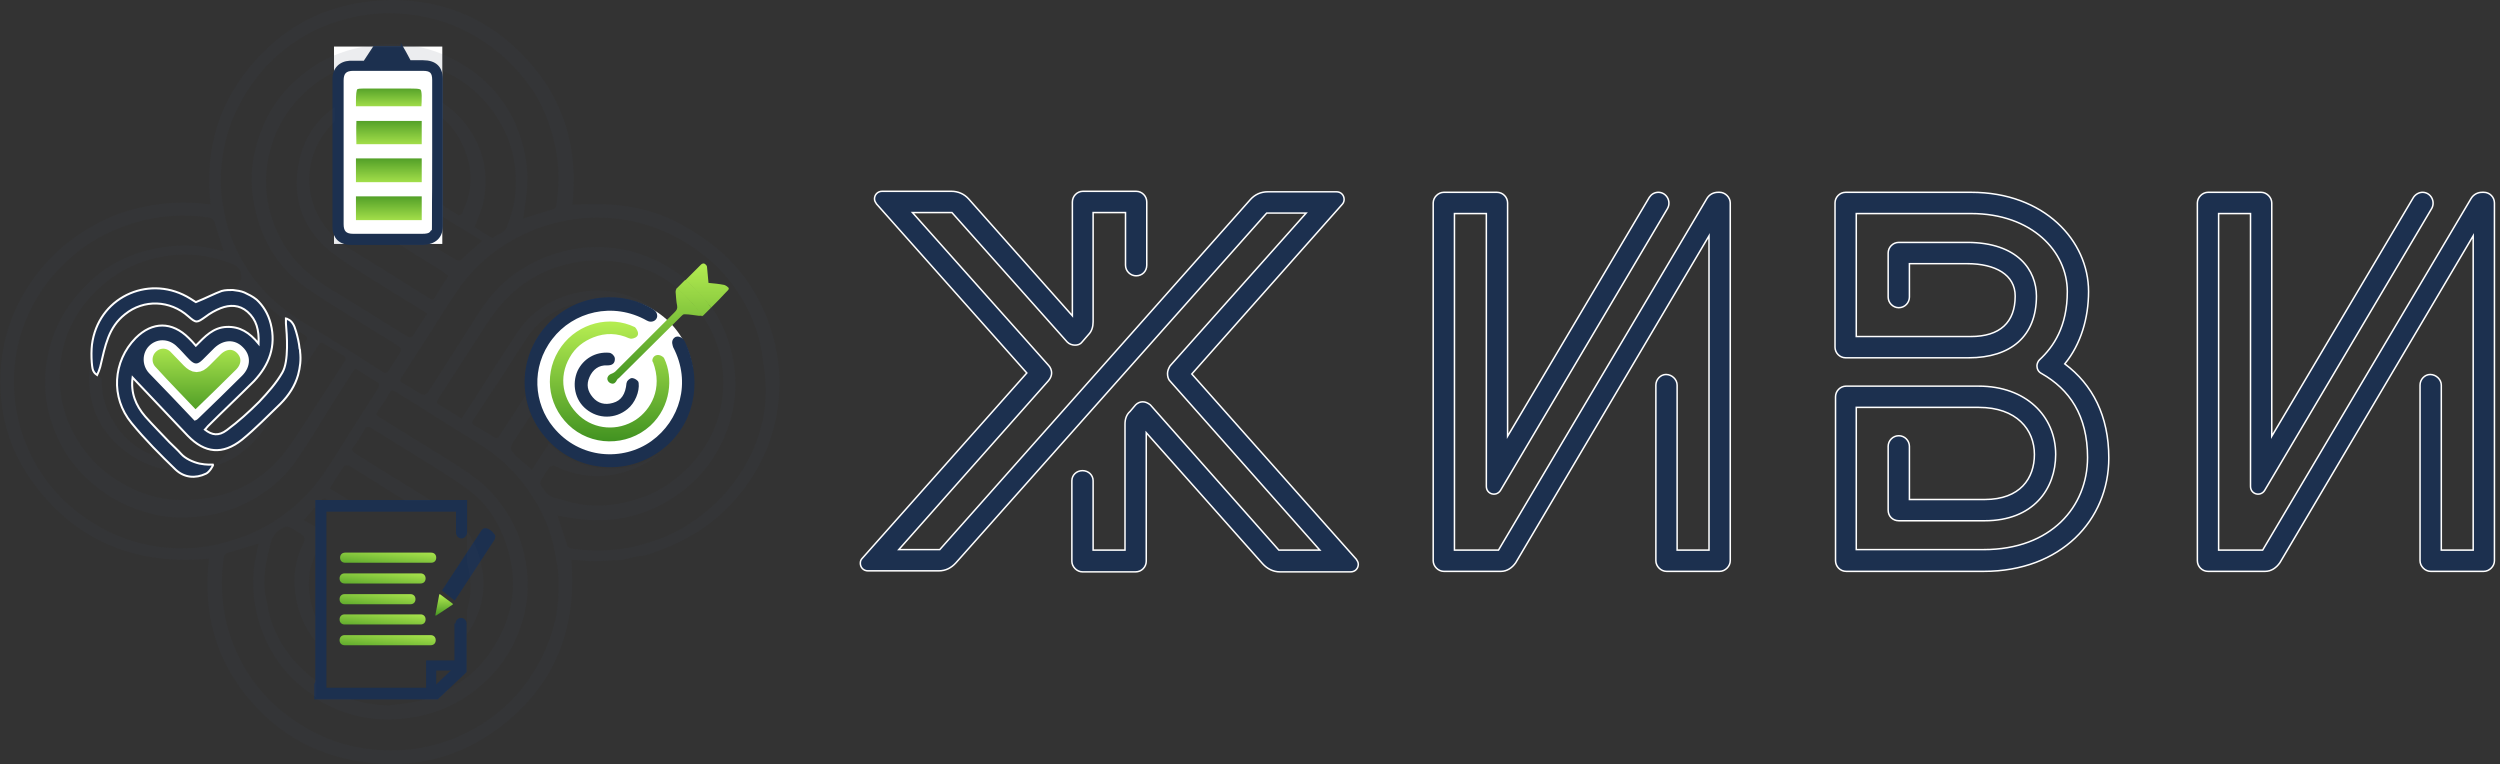 <?xml version="1.0" encoding="UTF-8"?> <svg xmlns="http://www.w3.org/2000/svg" width="494" height="151" viewBox="0 0 494 151" fill="none"><rect x="0" y="0" width="494" height="151" fill="#333333" stroke="none"/> <path d="M66 9.2H87.4V48.2H66V9.2Z" fill="white"></path> <path d="M38.5 82.9C38.7 82.7 38.9 82.6 39.1 82.5C42 79.7 44.9 76.9 47.7 74.1C49.4 72.4 49.4 70.2 47.9 68.7C46.4 67.2 44.3 67.3 42.6 68.9C41.8 69.7 41.1 70.4 40.3 71.2C39.2 72.3 38.5 72.3 37.4 71.2C36.5 70.3 35.6 69.3 34.7 68.4C33.2 67 31.1 67.1 29.7 68.5C28.3 69.9 28.3 72.2 29.7 73.6C32.5 76.7 35.5 79.7 38.5 82.9Z" fill="url(#paint0_linear)" stroke="white" stroke-width="3"></path> <path d="M121 91C129.837 91 137 83.837 137 75C137 66.163 129.837 59 121 59C112.163 59 105 66.163 105 75C105 83.837 112.163 91 121 91Z" fill="white"></path> <path d="M133.399 67C133.899 66.5 134.799 67 135.099 67.7C138.199 74.2 137.599 82.5 131.499 87.9C124.599 93.9 114.899 93 109.199 87.5C102.099 80.7 102.599 70.5 108.399 64.3C114.299 58 123.299 57.7 129.099 61.5C129.399 61.7 129.799 62.4 129.399 62.9C128.999 63.4 128.299 63.3 127.999 63.1C121.099 59.2 113.099 61.3 108.899 66.8C104.499 72.5 105.199 79.9 109.099 84.6C114.399 91.1 123.199 91.5 128.899 87.4C134.599 83.3 136.999 75.6 133.299 68.5C133.199 68.1 132.899 67.5 133.399 67Z" fill="#1C304F" stroke="#1C304F" stroke-width="0.6"></path> <path d="M129.7 70.5C130.2 70.3 130.9 70.7 131 71C132.7 74.6 132.3 80.2 128.3 83.9C123.8 88 116.8 87.9 112.5 83.7C108.4 79.7 107.7 73.4 111.2 68.6C114.5 64.1 120.5 62.6 125.3 64.9C125.4 65 126 65.8 125.7 66.2C125.4 66.6 124.6 66.7 124.5 66.6C122.1 65.5 119.6 65.4 117.1 66.4C115.1 67.2 113.4 68.5 112.3 70.5C110 74.5 110.8 79.2 114.3 82.4C117.4 85.2 122.1 85.6 125.8 83.2C128.8 81.2 131.4 76.9 129.3 71.4C129.1 71.4 129.2 70.7 129.7 70.5Z" fill="url(#paint1_linear)" stroke="url(#paint2_linear)" stroke-width="0.6"></path> <path d="M121.2 70.9C121.2 71.6 120.9 71.9 120 71.9C118.2 71.8 116.9 72.8 116.2 74.4C115.5 76 115.8 77.4 116.9 78.7C118 80 119.5 80.4 121.2 79.9C123 79.4 123.9 78 124.1 75.7C124.1 75.5 124.6 75 124.9 75C125.2 75 125.9 75.4 125.9 75.7C126.1 77.3 125.2 79.5 123.8 80.6C121.5 82.5 118.3 82.5 116 80.6C113.9 78.9 113.3 75.9 114.4 73.4C115.5 71.1 117.8 69.8 120.3 70C120.7 70 121.2 70.5 121.2 70.9Z" fill="#1C304F" stroke="#1C304F" stroke-width="0.6"></path> <path d="M87.315 116.706L95.151 104.78C95.405 104.412 95.73 104.256 96.31 104.438C97.173 104.762 97.67 105.538 97.84 105.764C97.925 105.877 97.87 106.273 97.715 106.656L89.865 118.68L87.315 116.706Z" fill="#1C304F"></path> <path d="M86.992 117.457L89.443 119.278C89.534 119.386 89.525 119.486 89.426 119.477L86.228 121.606C86.12 121.697 85.929 121.58 86.037 121.489L86.784 117.539C86.793 117.44 86.901 117.349 86.992 117.457Z" fill="url(#paint3_linear)"></path> <path d="M85.199 137V131.5H90.699" stroke="#1C304F" stroke-width="2" stroke-linecap="square" stroke-dasharray="2 2"></path> <path d="M68.199 111.2C67.599 111.2 67.199 110.8 67.199 110.2C67.199 109.6 67.599 109.2 68.199 109.2H85.199C85.799 109.2 86.199 109.6 86.199 110.2C86.199 110.8 85.799 111.2 85.199 111.2H68.199Z" fill="url(#paint4_linear)"></path> <path d="M68.1 115.3C67.5 115.3 67.1 114.9 67.1 114.3C67.1 113.7 67.5 113.3 68.1 113.3H83.1C83.7 113.3 84.1 113.7 84.1 114.3C84.1 114.9 83.7 115.3 83.1 115.3H68.1Z" fill="url(#paint5_linear)"></path> <path d="M68.1 119.4C67.5 119.4 67.1 119 67.1 118.4C67.1 117.8 67.5 117.4 68.1 117.4H81.1C81.7 117.4 82.1 117.8 82.1 118.4C82.1 119 81.7 119.4 81.1 119.4H68.1Z" fill="url(#paint6_linear)"></path> <path d="M68.1 123.4C67.5 123.4 67.1 123 67.1 122.4C67.1 121.8 67.5 121.4 68.1 121.4H83.1C83.7 121.4 84.1 121.8 84.1 122.4C84.1 123 83.7 123.4 83.1 123.4H68.1Z" fill="url(#paint7_linear)"></path> <path d="M68.1 127.5C67.5 127.5 67.1 127.1 67.1 126.5C67.1 125.9 67.5 125.5 68.1 125.5H85.1C85.7 125.5 86.1 125.9 86.1 126.5C86.1 127.1 85.7 127.5 85.1 127.5H68.1Z" fill="url(#paint8_linear)"></path> <path d="M64.501 101.1V136C64.501 136.6 64.001 137.1 63.401 137.1C62.801 137.1 62.301 136.6 62.301 136V98.8H92.301V105.2C92.301 105.8 91.801 106.4 91.201 106.4C90.601 106.4 90.101 105.9 90.101 105.2V101.1H64.501V101.1Z" fill="#1C304F"></path> <path d="M90 123.2C90 122.6 90.5 122.1 91.1 122.1C91.7 122.1 92.2 122.6 92.2 123.2V132.8L86.5 138.2H62.1V135.4C62.1 134.8 62.6 134.3 63.2 134.3C63.8 134.3 64.3 134.8 64.3 135.4V135.9H85.5L89.8 131.8V123.2H90Z" fill="#1C304F"></path> <path d="M85.6 30.2C85.6 25.4 85.6 20.6 85.6 15.8C85.6 14.3 85.1 13.8 83.6 13.8C79 13.8 74.4 13.8 69.8 13.8C68.3 13.8 67.7 14.4 67.7 15.9C67.7 25.4 67.7 34.9 67.7 44.3C67.7 45.8 68.3 46.4 69.8 46.4C74.3 46.4 78.9 46.4 83.4 46.4C85.1 46.4 85.5 46 85.5 44.3C85.6 39.6 85.6 34.9 85.6 30.2ZM79.4 9.2C79.9 10.1 80.4 10.9 81 12.1C81.6 12.1 82.6 12.1 83.6 12.1C86 12.1 87.3 13.3 87.3 15.6C87.3 25.3 87.3 35 87.3 44.7C87.3 46.9 85.9 48.1 83.6 48.2C78.9 48.2 74.2 48.2 69.4 48.2C67.2 48.2 65.9 47 65.9 44.8C65.9 35 65.9 25.2 65.9 15.5C65.9 13.6 67.2 12.3 69.1 12.2C70.2 12.2 71.3 12.2 72 12.2C72.7 11.1 73.3 10.2 73.9 9.3H79.4V9.2Z" fill="#1C304F" stroke="#1C304F" stroke-width="0.4"></path> <path d="M69.334 30.3H84.334V37H69.334V30.3Z" fill="url(#paint9_linear)" stroke="white" stroke-width="2"></path> <path d="M84.333 29.5C84.333 27.6 84.333 25.6 84.333 23.6C84.333 23.3 83.833 22.9 83.533 22.9C79.033 22.9 74.633 22.9 70.133 22.9C69.833 22.9 69.433 23.4 69.433 23.7C69.333 25.6 69.433 27.5 69.433 29.5H84.333V29.5Z" fill="url(#paint10_linear)" stroke="white" stroke-width="2"></path> <path d="M69.334 37.8H84.334V44.5H69.334V37.8Z" fill="url(#paint11_linear)" stroke="white" stroke-width="2"></path> <path d="M81.234 16.5C78.034 16.5 74.834 16.5 71.634 16.5C69.634 16.5 69.334 17 69.334 20.2C69.334 20.7 69.334 21.3 69.334 22H84.134C84.134 21.9 84.234 21.8 84.234 21.8C84.534 16.8 84.334 16.5 81.234 16.5Z" fill="url(#paint12_linear)" stroke="white" stroke-width="2"></path> <path d="M235.5 73.9L268 110.5C268.2 110.8 268.4 111.1 268.4 111.5C268.4 112.3 267.8 113 266.9 113H252.9C251.6 113 250.4 112.4 249.5 111.4L226.5 85.5V110.9C226.5 112 225.6 113 224.4 113H213.9C212.8 113 211.8 112 211.8 110.9V95C211.8 93.9 212.7 93 213.9 93C215.1 93 216 93.9 216 95V108.7H222.3V83.8C222.3 82.8 222.6 81.9 223.3 81.3L224.4 80C224.8 79.6 225.3 79.4 225.8 79.4C226.3 79.4 226.8 79.6 227.3 80L252.7 108.7H260.8L231.2 75.3C230.8 74.9 230.7 74.3 230.7 73.8C230.7 73.3 230.9 72.8 231.2 72.3L258.1 42.1H250.3L188.9 111.2C188 112.2 186.9 112.8 185.5 112.8H171.5C170.6 112.8 170 112.1 170 111.3C170 110.9 170.1 110.6 170.4 110.3L202.9 73.7L173.2 40.3C173 40 172.8 39.7 172.8 39.3C172.8 38.5 173.4 37.8 174.3 37.8H188C189.3 37.8 190.5 38.3 191.4 39.3L211.9 62.4V39.9C211.9 38.8 212.8 37.8 214 37.8H224.5C225.7 37.8 226.6 38.8 226.6 39.9V52.4C226.6 53.6 225.7 54.5 224.5 54.5C223.4 54.5 222.4 53.6 222.4 52.4V42H216V63.6C216 64.6 215.7 65.5 215.1 66.1L213.8 67.6C213.4 68.1 212.9 68.2 212.4 68.2C211.9 68.2 211.3 68 210.9 67.6L188.1 42H180.3L207.2 72.2C207.6 72.6 207.8 73.2 207.8 73.7C207.8 74.2 207.6 74.7 207.2 75.2L177.6 108.6H185.7L247.1 39.4C248 38.4 249.2 37.9 250.5 37.9H264.1C265 37.9 265.6 38.6 265.6 39.4C265.6 39.7 265.5 40.1 265.2 40.4L235.5 73.9ZM339.8 38C340.9 38 341.9 39 341.9 40.1V110.8C341.9 111.9 340.9 112.9 339.8 112.9H329.3C328.2 112.9 327.2 111.9 327.2 110.8V76.1C327.2 75 328.1 74 329.2 74C330.4 74 331.4 75 331.4 76.1V108.7H337.7V46.6L299.5 111.2C298.8 112.2 297.8 112.9 296.6 112.9H285.3C284.2 112.9 283.2 111.9 283.2 110.8V40.1C283.2 39 284.2 38 285.3 38H295.8C297 38 297.9 39 297.9 40.1V86.2L325.9 39C326.3 38.4 326.9 38 327.7 38C329.3 38 330.3 39.8 329.5 41.2L296.5 96.9C295.7 98.2 293.7 97.7 293.7 96.1V42.2H287.4V108.7H296.1L337.3 39.2C337.8 38.4 338.6 38 339.5 38H339.8V38ZM408 71.9C413.5 76 416.7 82.2 416.7 90.5C416.7 102.8 407.2 112.9 392 112.9H364.8C363.6 112.9 362.7 111.9 362.7 110.8V78.4C362.7 77.3 363.6 76.3 364.8 76.3H391C400.3 76.3 406.2 82.2 406.2 89.8C406.2 96.6 401.8 102.9 392.2 102.9H375.2C374 102.9 373.1 102 373.1 100.8V88.2C373.1 87.1 374 86.1 375.2 86.1C376.4 86.1 377.3 87.1 377.3 88.2V98.7H392.2C399.2 98.7 402 94.5 402 89.8C402 84.9 398.5 80.5 391 80.5H366.8V108.6H392C405.3 108.6 412.5 100.1 412.5 90.4C412.5 82.1 408.9 76.9 403.4 73.8C402.8 73.5 402.5 72.9 402.5 72.3C402.5 71.9 402.7 71.4 403 71.1C405.8 68.5 408.5 64.5 408.5 57.6C408.5 49.7 401.5 42.2 389.5 42.2H366.8V66.5H389.4C395.2 66.5 398.2 63.7 398.2 58.5C398.2 54.3 394.3 52.1 388.7 52.1H377.3V58.7C377.3 59.8 376.4 60.8 375.2 60.8C374 60.8 373.1 59.8 373.1 58.7V50C373.1 48.9 374 47.9 375.2 47.9H388.7C398.8 47.9 402.4 53.5 402.4 58.5C402.4 66.4 397.4 70.7 389 70.7H364.7C363.5 70.7 362.6 69.7 362.6 68.6V40.1C362.6 39 363.5 38 364.7 38H389.5C404 38 412.7 47.6 412.7 57.6C412.7 62.8 411.2 68 408 71.9ZM490.8 38C492 38 492.9 39 492.9 40.1V110.8C492.9 111.9 491.9 112.9 490.8 112.9H480.3C479.2 112.9 478.2 111.9 478.2 110.8V76.1C478.2 75 479.1 74 480.2 74C481.4 74 482.4 75 482.4 76.1V108.7H488.7V46.6L450.5 111.2C449.8 112.2 448.8 112.9 447.6 112.9H436.3C435.1 112.9 434.2 111.9 434.2 110.8V40.1C434.2 39 435.2 38 436.3 38H446.8C447.9 38 448.9 39 448.9 40.1V86.2L476.9 39C477.3 38.4 478 38 478.7 38C480.3 38 481.3 39.8 480.5 41.2L447.5 96.9C446.7 98.2 444.7 97.7 444.7 96.1V42.2H438.4V108.7H447.1L488.3 39.2C488.8 38.4 489.6 38 490.5 38H490.8V38Z" fill="#1C304F" stroke="white" stroke-width="0.3"></path> <path opacity="0.1" d="M94.501 109.4C94.001 107.8 93.201 106.4 92.301 105C92.301 107.1 92.301 109.1 92.301 111.2C92.401 111.6 92.501 112.1 92.601 112.5C93.201 115.4 93.101 118 92.301 120.5C92.301 122.1 92.301 123.7 92.301 125.3L92.401 125.2C95.701 120.2 96.401 114.9 94.501 109.4Z" fill="#434C5D"></path> <path opacity="0.1" d="M43 91.5C42.9 91.6 42.7 91.8 42.5 92.1C47.2 90.6 50.6 87.5 53.2 83.2C54.1 81.8 54.9 80.5 55.8 79.1C55.5 79.4 55.2 79.7 54.6 80.3C53.7 81.2 53.3 81.7 52.5 82.5C47.8 87.4 44.9 89 43 91.5Z" fill="#434C5D"></path> <path opacity="0.1" d="M34.8 92.4C34.2 91.9 33.8 91.4 33.4 91C33.3 90.9 33.2 90.8 33.1 90.7C32.3 90.5 31.5 90.3 30.7 90.1C27.7 89.1 25.3 87.3 23.4 84.8C21.1 81.6 20 78.4 20.1 75C19.7 74.4 19.3 73.9 19.1 73.6C19 73.5 18.9 73.4 18.9 73.3C18.8 73.1 18.8 73.1 18.7 72.9C18.7 72.8 18.7 72.8 18.6 72.6C18.6 72.6 18.6 72.4 18.6 72.3C18.5 71.7 18.5 71 18.5 71C18.5 70.7 18.5 70.3 18.5 69.9C18.5 69.7 18.5 69.4 18.5 69.2C17.9 71.1 17.6 73 17.6 75C17.7 80.8 20.1 85.7 24.8 89.2C28.1 91.7 31.7 93 35.7 93.1C35.7 93.1 35.7 93.1 35.6 93.1C35.4 93.1 35.2 92.8 34.8 92.4Z" fill="#434C5D"></path> <path d="M143.9 56.8C143.7 56.6 143.4 56.4 143.1 56.3C142.1 56.1 141.1 56 140 55.9C139.9 54.8 139.8 53.7 139.7 52.7C139.7 52.5 139.4 52.2 139.2 52.1C139 52 138.7 52.1 138.5 52.3C137.5 53.3 136.4 54.4 135.4 55.4C135.6 55.6 135.8 55.7 136 55.9C137.7 57.4 139.2 59.1 140.5 60.8C141.5 59.8 142.5 58.8 143.5 57.7C143.8 57.4 144.2 57.1 143.9 56.8Z" fill="url(#paint13_linear)"></path> <path d="M133.8 56.9C133.7 57 133.7 57 133.8 56.9C133.6 57.1 133.5 57.4 133.5 57.7C133.6 58.6 133.6 59.5 133.8 60.4C133.9 61 133.7 61.3 133.3 61.7C129.4 65.6 125.5 69.5 121.6 73.4C121.4 73.6 121 73.8 120.7 73.9C120.3 74.1 120 74.4 120 74.9C120.1 75.4 120.4 75.7 120.9 75.8C121.4 75.9 121.7 75.5 121.9 75.1C122 74.9 122.1 74.8 122.3 74.7C126.3 70.7 130.7 66.4 134.7 62.4C134.9 62.2 135 62.1 135.3 62.1C136.2 62.1 137.2 62.3 138.1 62.4C138.4 62.4 138.6 62.4 138.8 62.3C137.3 60.3 135.7 58.5 133.8 56.9Z" fill="url(#paint14_linear)"></path> <path opacity="0.1" d="M150.901 61.3C148.901 56.8 146.101 52.9 142.401 49.7C140.101 47.7 137.601 46 134.901 44.5C130.501 42 125.601 40.7 120.501 40.4C118.101 40.3 115.601 40.4 113.101 40.4C114.301 29.6 111.601 19.7 103.901 11.5C96.201 3.2 86.401 -0.6 75.101 0.1C65.301 0.7 57.001 4.6 50.501 11.9C43.201 20 40.401 29.5 41.601 40.4C36.601 39.7 31.701 40 26.901 41.2C22.101 42.4 17.801 44.6 13.801 47.6C9.901 50.6 6.801 54.3 4.401 58.5C2.001 62.8 0.601 67.4 0.201 72.2C-0.499 80.9 1.601 89 7.001 96C15.501 107.2 27.201 111.7 41.301 110.4C40.101 120.4 42.301 129.5 48.601 137.4C55.001 145.4 63.401 149.8 73.601 150.8C82.001 151.6 89.801 149.8 96.801 145.1C109.101 136.8 114.101 125 112.901 110.6C114.601 110.7 116.101 110.9 117.601 110.9C119.101 110.9 120.601 110.7 122.101 110.7C123.601 110.7 124.901 110 126.301 109.9C127.401 109.9 128.601 109.4 129.701 109C132.601 108 135.401 106.6 138.001 105C142.101 102.3 145.501 99 148.201 94.9C151.301 90.3 153.201 85.1 153.801 79.6C154.501 73.3 153.501 67.2 150.901 61.3ZM43.801 32.4C44.201 28.6 45.201 24.8 47.001 21.3C49.301 16.6 52.501 12.6 56.701 9.4C59.801 7.1 63.101 5.3 66.801 4.2C71.201 2.8 75.801 2.3 80.401 2.8C85.501 3.3 90.301 4.9 94.601 7.6C98.601 10 101.901 13.2 104.601 16.9C105.901 18.6 106.901 20.5 107.701 22.5C109.701 27.2 110.601 32.1 110.301 37.1C110.201 38.3 110.101 39.5 109.901 40.7C109.901 40.9 109.601 41.3 109.401 41.3C107.501 41.9 105.501 42.5 103.601 43.1C103.501 43.1 103.401 43.1 103.401 43.1C103.701 40.8 104.101 38.6 104.201 36.4C104.401 32.4 103.501 28.5 102.001 24.8C99.901 19.9 96.501 16 92.001 13.1C85.701 9.1 78.901 7.8 71.501 9.3C67.501 10.1 63.901 11.6 60.701 14C56.401 17.2 53.201 21.3 51.401 26.4C49.901 30.5 49.301 34.7 50.001 39.1C51.101 46.5 54.501 52.7 60.701 57C65.001 60 69.701 62.7 74.101 65.5C75.701 66.5 77.401 67.5 79.001 68.6C79.201 68.7 79.301 69.2 79.201 69.4C78.501 70.7 77.601 71.9 76.801 73.2C76.401 73.8 76.101 73.8 75.501 73.4C70.801 70.4 66.201 67.4 61.401 64.6C56.901 62 53.001 58.9 49.901 54.7C47.801 51.8 46.201 48.6 45.101 45.2C43.901 41.1 43.301 36.8 43.801 32.4ZM92.501 25.2C91.101 23.2 89.401 21.6 87.401 20.3C87.401 21.3 87.401 22.3 87.401 23.3C89.701 25.2 91.301 27.8 92.301 31C93.101 33.5 93.201 36.1 92.601 38.6C92.301 39.9 91.801 41 91.301 42.2C91.201 42.4 90.701 42.6 90.601 42.5C89.501 41.9 88.501 41.2 87.401 40.5C87.401 41.3 87.401 42 87.401 42.8C90.001 44.4 92.601 46 95.301 47.6C94.501 48.3 93.801 48.9 93.101 49.5C92.801 49.8 92.501 50.1 92.101 50.4C90.801 51.8 90.801 51.8 89.201 50.8C87.701 49.9 86.201 49 84.701 48.1C84.401 48.2 84.101 48.2 83.701 48.2C82.101 48.2 80.401 48.2 78.801 48.2C80.401 49.2 82.001 50.3 83.701 51.3C84.901 52.1 86.201 52.8 87.401 53.6C87.801 53.9 88.201 54.2 88.601 54.5C87.701 55.9 86.801 57.3 86.001 58.7C85.601 59.3 85.301 59.3 84.801 58.9C79.701 55.7 74.601 52.5 69.501 49.4C65.401 46.9 62.601 43.5 61.501 38.9C60.601 35 61.201 31.2 63.201 27.7C64.001 26.3 65.001 25.1 66.101 24C66.101 23.1 66.101 22.1 66.101 21.2C62.501 23.7 60.201 27.2 59.201 31.4C57.601 38.3 59.301 44.4 64.701 49.2C67.301 51.4 70.301 53.1 73.201 55C76.701 57.2 80.301 59.4 83.901 61.6C84.101 61.7 84.201 61.9 84.401 62C83.401 63.5 82.501 64.9 81.601 66.3C81.301 66.8 80.901 66.7 80.501 66.5C75.501 63.4 70.601 60.3 65.601 57.3C61.801 55 58.401 52.2 56.101 48.3C52.901 42.9 51.801 37.1 53.101 30.9C54.301 25.3 57.201 20.6 61.701 17C63.101 15.9 64.601 14.9 66.301 14.1C66.801 12.9 67.801 12.2 69.301 12.2C70.401 12.2 71.401 12.2 72.101 12.2H72.201C72.901 11.1 73.501 10.2 74.101 9.4H79.401C79.801 10.2 80.301 11 80.901 12C81.501 12.1 82.001 12.2 82.601 12.3C83.001 12.3 83.301 12.3 83.701 12.3C85.101 12.3 86.201 12.8 86.801 13.7C91.701 15.7 95.601 19 98.401 23.5C101.301 28.1 102.301 33.2 101.801 38.5C101.601 40.7 100.901 42.9 100.101 45C99.701 45.9 98.301 46.3 97.401 47C97.301 47.1 97.101 47 97.001 46.9C95.901 46.2 94.801 45.5 93.801 44.9C94.401 43.2 95.101 41.7 95.501 40.1C96.601 34.6 95.701 29.7 92.501 25.2ZM48.801 57.8C49.101 57.6 49.401 57.7 49.801 58.1C49.901 58.2 49.901 58.2 50.001 58.3C50.401 58.5 50.801 58.8 51.201 59.1C53.101 60.7 55.001 62.2 56.901 63.8C56.901 63.2 56.801 62.8 56.901 62.8C57.001 62.8 57.101 62.9 57.301 63C57.601 63.2 57.901 63.4 58.301 63.9C58.501 64.2 58.701 64.7 58.901 65.4C59.301 65.7 59.801 65.9 60.201 66.2C60.801 66.6 60.801 66.9 60.401 67.4C60.101 67.8 59.801 68.3 59.601 68.7C59.601 68.9 59.701 69.1 59.701 69.3C59.801 70.9 59.701 72.5 59.301 73.9C59.701 73.2 60.201 72.5 60.601 71.8C61.401 70.6 62.201 69.3 63.001 68.1C63.301 67.6 63.601 67.6 64.001 67.9C65.301 68.7 66.601 69.5 67.901 70.3C68.601 70.8 68.201 71.2 67.901 71.7C66.401 74 65.001 76.3 63.501 78.5C61.201 82 59.101 85.5 56.701 88.8C51.801 95.4 44.901 98.7 36.501 98.8C31.901 98.9 27.601 97.6 23.801 95.3C18.901 92.4 15.401 88.2 13.301 82.9C11.901 79.2 11.501 75.3 12.001 71.4C12.601 66.5 14.701 62.1 18.101 58.4C21.101 55.2 24.701 52.8 28.901 51.5C34.801 49.7 40.501 49.9 46.201 52.3C47.601 52.9 48.101 54.7 47.301 55.9C47.101 56.3 46.901 56.7 46.701 57C47.301 57.4 48.001 57.6 48.801 57.8ZM31.001 108C26.501 107.3 22.301 105.8 18.501 103.4C13.901 100.6 10.201 96.9 7.401 92.3C5.401 88.9 4.001 85.3 3.301 81.4C2.401 76.5 2.601 71.6 3.901 66.8C5.501 61.2 8.401 56.2 12.701 52.1C16.601 48.3 21.101 45.7 26.301 44.1C31.201 42.6 36.301 42.2 41.401 43C42.001 43.1 42.201 43.4 42.401 43.9C42.901 45.7 43.601 47.6 44.201 49.6C43.801 49.5 43.401 49.5 43.001 49.4C38.801 48.2 34.501 48.3 30.301 49.2C25.501 50.2 21.101 52.4 17.601 55.8C14.001 59.2 11.401 63.2 10.001 68C8.201 74.3 8.601 80.4 11.301 86.3C13.101 90.5 16.001 93.9 19.701 96.7C23.301 99.4 27.301 101.1 31.701 101.9C34.901 102.5 38.101 102.3 41.401 101.8C45.601 101 49.301 99.4 52.601 97C55.301 95.1 57.501 92.7 59.301 89.9C61.301 86.9 63.201 83.8 65.101 80.7C66.601 78.4 68.001 76.1 69.501 73.8C69.701 73.5 69.901 73.2 70.201 72.8C71.701 73.8 73.201 74.7 74.701 75.6C74.901 75.7 74.901 76.3 74.801 76.6C73.101 79.3 71.401 81.9 69.701 84.6C67.701 87.7 65.901 90.8 63.801 93.8C61.701 96.8 59.201 99.4 56.201 101.6C53.001 104 49.501 105.7 45.701 106.8C40.901 108.4 36.001 108.7 31.001 108ZM110.301 118.4C109.901 124.1 107.801 129.3 104.601 134.1C101.201 139 96.701 142.7 91.301 145.2C85.701 147.8 79.801 148.7 73.701 148.1C68.601 147.6 63.901 146 59.601 143.3C54.101 139.9 49.901 135.4 47.101 129.6C44.101 123.4 43.301 116.9 44.201 110.1C44.201 109.8 44.501 109.4 44.801 109.3C46.801 108.7 48.801 108.1 51.101 107.4C50.801 108.8 50.501 110.1 50.301 111.4C49.801 115.1 50.001 118.7 51.001 122.3C52.601 128 55.701 132.8 60.501 136.4C61.201 136.9 61.901 137.4 62.501 137.8C62.501 136.7 62.501 135.6 62.501 134.5C58.601 131.7 55.701 128.1 53.901 123.6C53.201 121.8 52.901 119.8 52.501 117.9C51.801 114.2 52.601 110.6 53.601 107C54.001 105.5 55.001 104.7 56.301 104.1C56.601 104 57.001 104.1 57.301 104.2C58.201 104.7 59.101 105.2 59.901 105.8C60.101 106 60.301 106.7 60.101 107C58.701 109.8 58.001 112.7 58.201 115.8C58.501 120 59.801 123.6 62.301 126.6C62.301 125 62.301 123.3 62.301 121.7C61.101 118.9 60.801 116 61.201 113.1C61.401 111.9 61.801 110.8 62.301 109.6C62.301 107.8 62.301 105.9 62.301 104.1C61.601 103.7 60.801 103.2 60.101 102.8C60.001 102.7 59.801 102.6 59.701 102.5L60.101 102.7C60.801 101.9 61.601 101 62.301 100.2C62.301 99.7 62.301 99.3 62.301 98.8C62.701 98.8 63.101 98.8 63.501 98.8C63.901 98.4 64.301 98.5 64.801 98.8C66.201 98.8 67.501 98.8 68.901 98.8C67.801 98.1 66.701 97.4 65.601 96.8C65.501 96.7 65.401 96.6 65.201 96.5C66.101 95 67.001 93.5 68.001 92.1C68.101 91.9 68.901 91.9 69.101 92.1C71.801 93.7 74.401 95.4 77.101 97.1C78.101 97.7 79.101 98.3 80.001 98.9C81.701 98.9 83.501 98.9 85.201 98.9C81.601 96.7 78.101 94.5 74.501 92.3C73.101 91.4 71.701 90.5 70.201 89.6C69.601 89.2 69.301 88.9 69.901 88.2C70.701 87.2 71.401 86.1 72.001 84.9C72.401 84.2 72.801 84.2 73.401 84.6C77.401 87.1 81.501 89.6 85.501 92.1C88.001 93.7 90.501 95.2 92.801 97C95.901 99.3 98.001 102.4 99.401 105.9C102.401 113.2 102.001 120.3 98.001 127.1C95.601 131.3 92.301 134.3 88.301 136.4C87.701 137 87.101 137.5 86.501 138.1C85.701 138.1 84.901 138.1 84.101 138.1C83.801 138.2 83.501 138.3 83.201 138.4C81.101 139 78.801 139.1 76.701 139.4C74.101 139.3 71.601 138.9 69.201 138.1C67.001 138.1 64.701 138.1 62.501 138.1C68.501 141.8 75.201 143 82.401 141.6C88.101 140.5 92.901 137.8 96.901 133.7C100.301 130.2 102.401 126.1 103.601 121.4C104.401 118 104.501 114.5 103.901 111.1C103.101 106.3 101.101 102 97.901 98.2C95.001 94.7 91.001 92.4 87.201 90C83.101 87.5 79.001 84.9 74.901 82.4C74.301 82 74.201 81.8 74.701 81.2C75.501 80.1 76.201 79 76.901 77.8C77.301 77 77.701 77.1 78.301 77.5C80.901 79.1 83.501 80.7 86.001 82.3C89.101 84.3 92.301 86.2 95.401 88.2C99.501 90.8 102.801 94.3 105.401 98.4C107.801 102.2 109.301 106.3 109.901 110.6C110.501 113.1 110.401 115.8 110.301 118.4ZM151.201 79.8C150.801 84.4 149.201 88.8 146.801 92.7C144.001 97.3 140.301 101 135.601 103.9C132.401 105.9 129.001 107.1 125.301 108C121.201 108.9 117.101 109 112.901 108.4C112.601 108.4 112.201 108 112.101 107.8C111.501 106 110.901 104.2 110.301 102.4C110.301 102.3 110.201 102.1 110.201 101.9C112.201 102.2 114.001 102.6 115.901 102.7C122.601 103.2 128.701 101.5 134.101 97.6C138.601 94.4 141.801 90.1 143.701 84.9C145.501 79.9 145.801 74.9 144.601 69.8C143.801 66.4 142.501 63.4 140.601 60.7C140.101 61.2 139.601 61.7 139.101 62.2C139.001 62.3 138.901 62.4 138.801 62.4C139.001 62.7 139.201 63 139.401 63.3C142.401 68.1 143.401 73.3 142.701 78.8C142.101 83.7 140.001 88 136.601 91.7C133.901 94.6 130.801 96.9 127.101 98.2C122.401 99.9 117.601 100.5 112.601 99.2C111.801 99 111.001 98.7 110.101 98.5C108.401 98.2 107.601 97.1 106.901 95.9C106.701 95.6 106.701 95.2 106.901 94.9C107.401 94 108.001 93.1 108.601 92.3C108.801 92.1 109.401 91.9 109.701 92.1C114.901 94.6 120.101 94.7 125.301 92.6C127.601 91.7 129.601 90.4 131.201 88.8C128.301 91.2 124.601 92.6 120.501 92.6C116.901 92.6 113.501 91.4 110.701 89.5C110.501 89.4 110.401 89.3 110.401 89.2C109.701 88.7 109.101 88.2 108.501 87.6C107.301 89.4 106.201 91.2 105.101 92.8C104.101 91.9 103.001 91.1 102.101 90.2C100.601 88.7 100.601 88.6 101.801 86.8C102.801 85.2 103.801 83.6 104.901 82.1C104.401 80.9 104.001 79.6 103.801 78.2C103.701 78.3 103.701 78.4 103.601 78.5C102.101 80.9 100.601 83.2 99.001 85.6C98.301 86.8 98.201 86.8 97.001 86C95.901 85.3 94.901 84.7 93.801 84.1C93.301 83.8 93.201 83.5 93.501 83C95.601 79.8 97.801 76.5 99.901 73.3C101.201 71.2 102.601 69.1 103.901 67.1C106.201 63.5 109.501 61 113.801 60C114.001 60 114.201 59.9 114.401 59.9C116.301 59.2 118.301 58.8 120.501 58.8C124.201 58.8 127.601 60 130.401 62C126.101 58.3 120.301 56.7 114.701 57.7C109.401 58.7 105.201 61.3 102.301 65.6C99.301 70.1 96.401 74.6 93.501 79.2C92.801 80.3 92.001 81.5 91.201 82.7C89.601 81.7 88.201 80.8 86.801 80C86.201 79.7 86.301 79.3 86.601 78.8C89.901 73.7 93.201 68.6 96.501 63.5C99.601 58.8 103.601 55.2 109.101 53.1C114.901 51 120.701 50.9 126.401 52.8C129.201 53.7 131.601 55.1 133.701 56.8C134.301 56.2 134.801 55.7 135.401 55.1C132.301 52.6 128.801 50.8 124.901 49.7C120.201 48.5 115.501 48.5 110.801 49.8C107.201 50.8 103.901 52.4 100.901 54.7C98.001 57 95.801 59.8 93.901 62.9C90.901 67.7 87.801 72.5 84.701 77.3C84.201 78.1 83.701 78.2 82.901 77.7C81.801 77 80.701 76.3 79.601 75.7C79.001 75.4 79.001 75.1 79.301 74.6C81.101 71.9 82.801 69.1 84.601 66.4C86.401 63.6 88.101 60.8 90.001 58C92.801 53.7 96.501 50.2 101.001 47.6C104.501 45.6 108.301 44.2 112.301 43.5C118.101 42.5 123.901 43 129.401 45C133.601 46.5 137.301 48.8 140.601 51.7C144.701 55.4 147.601 59.9 149.401 65C150.101 67.1 150.601 69.4 150.801 71.6C151.301 74.4 151.401 77.1 151.201 79.8Z" fill="#434C5D"></path> <path d="M38.7 59.7C38.5 59.6 38.1 59.3 37.6 59C29.9 54.2 20 58.3 18.3 67.3C17.9 69.2 18.1 72.6 18.4 73.2C18.7 73.8 18.8 73.8 19.2 74.1C19.4 73.7 19.7 72.9 19.8 72.5C20.8 68.3 21.4 64.7 24.7 62.1C28.4 59.1 33.6 59.3 37.2 62.5C38.8 63.9 38.9 63.8 40.6 62.6C41.5 61.9 42.6 61.3 43.6 60.9C45.4 60.2 47.3 60.2 48.9 61.6C50.7 63.2 51.2 65.2 51.1 67.9C49.3 65.7 47.4 64.5 44.8 64.6C42.1 64.7 40.5 66.5 38.7 68.3C38.2 67.7 37.8 67.3 37.3 66.8C34 63.5 30.1 63.5 26.8 66.8C22.3 71.4 21.8 78.5 26 83.6C28.7 86.9 31.7 89.9 34.7 92.8C36.4 94.4 38.6 94.6 40.7 93.6C41.4 93.3 42.2 91.9 42.1 91.8C42 91.8 40.8 91.9 39.4 91.6C38.1 91.3 36.6 90.6 35.8 89.7C35.1 88.9 34.3 88.2 33.5 87.4C31.9 85.7 30.2 84 28.7 82.3C26.8 80.1 25.8 77.6 26.2 74.6C29.9 78.5 33.5 82.3 37.1 86.1C40.5 89.6 44 89.9 47.8 86.9C50.5 84.7 52.9 82.2 55.4 79.8C57.1 78.1 58.3 76.2 58.9 74.1C59.3 72.6 59.5 71.1 59.3 69.5C59.3 69.3 59.3 69.1 59.2 68.9C59.1 67.8 58.8 66.5 58.5 65.5C58.3 64.8 58.1 64.3 57.9 64C57.6 63.5 57.2 63.2 56.9 63.1C56.7 63 56.6 62.9 56.5 62.9C56.5 62.9 56.5 63.3 56.5 63.9C56.7 66.1 57.1 71.4 55.8 73.6C54.6 75.7 52.9 77.6 51.2 79.4C49.2 81.4 47.1 83.3 44.8 85C43.2 86.2 41.9 86 40.5 84.9C40.7 84.7 40.9 84.4 41.1 84.2C44.1 81.2 47.2 78.3 50.2 75.3C53.2 72.1 54.6 68.4 53.5 64C53 62 52 60.4 50.7 59.2C50.3 58.9 49.9 58.6 49.5 58.4C49.1 58.2 48.7 58 48.3 57.8C47.6 57.5 46.8 57.4 46 57.3C45.3 57.3 44.5 57.3 43.8 57.5C42.4 58 40.7 58.9 38.7 59.7ZM47.7 74.1C44.9 76.9 42 79.7 39.1 82.5C38.9 82.7 38.8 82.8 38.5 82.9C35.5 79.7 32.5 76.6 29.6 73.6C28.2 72.1 28.3 69.8 29.6 68.5C31 67.1 33.1 67.1 34.6 68.4C35.6 69.3 36.4 70.3 37.3 71.2C38.4 72.3 39.1 72.3 40.2 71.2C41 70.4 41.7 69.7 42.5 68.9C44.2 67.3 46.3 67.2 47.8 68.7C49.4 70.2 49.4 72.4 47.7 74.1Z" fill="#1C304F" stroke="white" stroke-width="0.4"></path> <path d="M136.001 55.8C135.801 55.6 135.601 55.5 135.401 55.3C134.801 55.9 134.301 56.4 133.701 57C135.601 58.5 137.301 60.4 138.701 62.5C138.801 62.4 138.901 62.4 139.001 62.3C139.501 61.8 140.001 61.3 140.501 60.8C139.301 58.9 137.801 57.3 136.001 55.8Z" fill="url(#paint15_linear)"></path> <defs> <linearGradient id="paint0_linear" x1="38.789" y1="67.326" x2="38.789" y2="82.884" gradientUnits="userSpaceOnUse"> <stop stop-color="#B4EC51"></stop> <stop offset="1" stop-color="#429321"></stop> </linearGradient> <linearGradient id="paint1_linear" x1="120.501" y1="63.999" x2="120.501" y2="86.999" gradientUnits="userSpaceOnUse"> <stop stop-color="#B4EC51"></stop> <stop offset="1" stop-color="#429321"></stop> </linearGradient> <linearGradient id="paint2_linear" x1="120.501" y1="63.999" x2="120.501" y2="86.999" gradientUnits="userSpaceOnUse"> <stop stop-color="#B4EC51"></stop> <stop offset="1" stop-color="#429321"></stop> </linearGradient> <linearGradient id="paint3_linear" x1="88.062" y1="117.48" x2="88.175" y2="121.767" gradientUnits="userSpaceOnUse"> <stop stop-color="#B4EC51"></stop> <stop offset="1" stop-color="#429321"></stop> </linearGradient> <linearGradient id="paint4_linear" x1="88.239" y1="108.84" x2="87.679" y2="114.67" gradientUnits="userSpaceOnUse"> <stop stop-color="#B4EC51"></stop> <stop offset="1" stop-color="#429321"></stop> </linearGradient> <linearGradient id="paint5_linear" x1="85.995" y1="112.947" x2="85.37" y2="118.764" gradientUnits="userSpaceOnUse"> <stop stop-color="#B4EC51"></stop> <stop offset="1" stop-color="#429321"></stop> </linearGradient> <linearGradient id="paint6_linear" x1="83.776" y1="117.018" x2="83.071" y2="122.816" gradientUnits="userSpaceOnUse"> <stop stop-color="#B4EC51"></stop> <stop offset="1" stop-color="#429321"></stop> </linearGradient> <linearGradient id="paint7_linear" x1="85.995" y1="121.088" x2="85.37" y2="126.904" gradientUnits="userSpaceOnUse"> <stop stop-color="#B4EC51"></stop> <stop offset="1" stop-color="#429321"></stop> </linearGradient> <linearGradient id="paint8_linear" x1="88.207" y1="125.157" x2="87.647" y2="130.987" gradientUnits="userSpaceOnUse"> <stop stop-color="#B4EC51"></stop> <stop offset="1" stop-color="#429321"></stop> </linearGradient> <linearGradient id="paint9_linear" x1="76.835" y1="37.023" x2="76.835" y2="30.356" gradientUnits="userSpaceOnUse"> <stop stop-color="#B4EC51"></stop> <stop offset="1" stop-color="#429321"></stop> </linearGradient> <linearGradient id="paint10_linear" x1="76.834" y1="29.523" x2="76.834" y2="22.856" gradientUnits="userSpaceOnUse"> <stop stop-color="#B4EC51"></stop> <stop offset="1" stop-color="#429321"></stop> </linearGradient> <linearGradient id="paint11_linear" x1="76.835" y1="44.523" x2="76.835" y2="37.856" gradientUnits="userSpaceOnUse"> <stop stop-color="#B4EC51"></stop> <stop offset="1" stop-color="#429321"></stop> </linearGradient> <linearGradient id="paint12_linear" x1="76.835" y1="22" x2="76.835" y2="16.5" gradientUnits="userSpaceOnUse"> <stop stop-color="#B4EC51"></stop> <stop offset="1" stop-color="#429321"></stop> </linearGradient> <linearGradient id="paint13_linear" x1="139.712" y1="52" x2="139.712" y2="76" gradientUnits="userSpaceOnUse"> <stop stop-color="#B4EC51"></stop> <stop offset="1" stop-color="#429321"></stop> </linearGradient> <linearGradient id="paint14_linear" x1="129.367" y1="52" x2="129.367" y2="76" gradientUnits="userSpaceOnUse"> <stop stop-color="#B4EC51"></stop> <stop offset="1" stop-color="#429321"></stop> </linearGradient> <linearGradient id="paint15_linear" x1="137.142" y1="52" x2="137.142" y2="76" gradientUnits="userSpaceOnUse"> <stop stop-color="#B4EC51"></stop> <stop offset="1" stop-color="#429321"></stop> </linearGradient> </defs> </svg> 